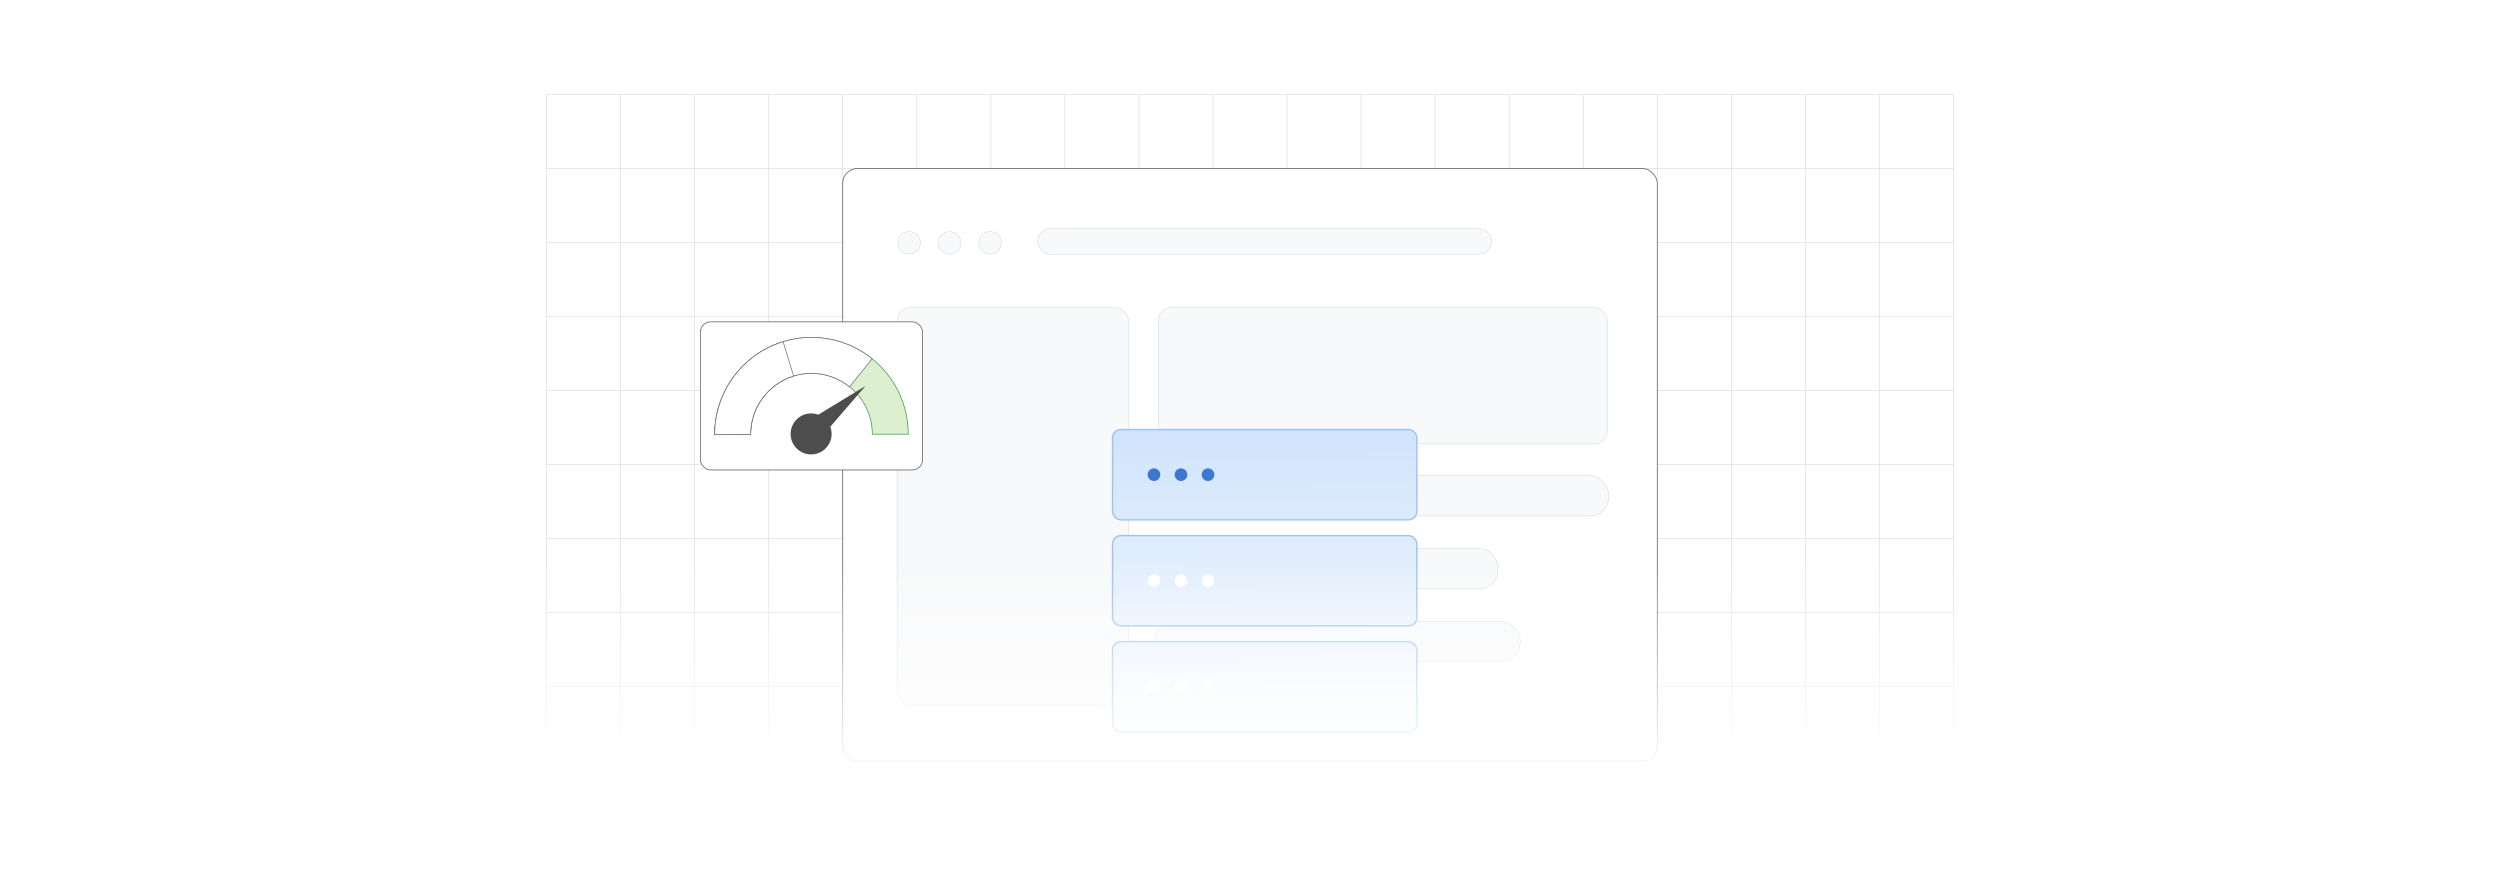 <?xml version="1.0" encoding="UTF-8"?><svg id="Layer_1" xmlns="http://www.w3.org/2000/svg" xmlns:xlink="http://www.w3.org/1999/xlink" viewBox="0 0 860 300"><defs><linearGradient id="linear-gradient" x1="424.977" y1="66.702" x2="424.977" y2="267.529" gradientUnits="userSpaceOnUse"><stop offset="0" stop-color="#e3e3e3"/><stop offset="1" stop-color="#fff"/></linearGradient><linearGradient id="linear-gradient-2" x1="434.595" y1="135.868" x2="436.893" y2="272.209" gradientUnits="userSpaceOnUse"><stop offset="0" stop-color="#cce1fc"/><stop offset="1" stop-color="#fff"/></linearGradient><linearGradient id="linear-gradient-3" x1="433.98" y1="135.879" x2="436.278" y2="272.219" xlink:href="#linear-gradient-2"/><linearGradient id="linear-gradient-4" x1="433.366" y1="135.889" x2="435.663" y2="272.229" xlink:href="#linear-gradient-2"/><linearGradient id="linear-gradient-5" x1="430" y1="267.572" x2="430" y2="193.274" gradientUnits="userSpaceOnUse"><stop offset="0" stop-color="#fff"/><stop offset=".224" stop-color="#fff" stop-opacity=".793"/><stop offset=".734" stop-color="#fff" stop-opacity=".279"/><stop offset="1" stop-color="#fff" stop-opacity="0"/></linearGradient><filter id="drop-shadow-8" filterUnits="userSpaceOnUse"><feOffset dx="2" dy="2"/><feGaussianBlur result="blur" stdDeviation="3"/><feFlood flood-color="#333" flood-opacity=".07"/><feComposite in2="blur" operator="in"/><feComposite in="SourceGraphic"/></filter></defs><rect y="0" width="860" height="300" rx="5" ry="5" fill="#fff" stroke-width="0"/><rect x="187.981" y="32.438" width="484.03" height="229.28" fill="none" stroke="#dadcdc" stroke-miterlimit="10" stroke-width=".235"/><polyline points="672.011 261.718 646.541 261.718 646.531 261.718 621.061 261.718 595.591 261.718 570.111 261.718 570.101 261.718 544.641 261.718 519.171 261.718 519.161 261.718 493.691 261.718 468.211 261.718 468.201 261.718 442.731 261.718 417.271 261.718 391.781 261.718 366.311 261.718 340.841 261.718 340.831 261.718 315.361 261.718 289.881 261.718 289.871 261.718 264.411 261.718 238.941 261.718 238.931 261.718 213.461 261.718 187.981 261.718" fill="none" stroke="#dadcdc" stroke-miterlimit="10" stroke-width=".235"/><polyline points="187.984 236.244 213.457 236.244 238.929 236.244 238.94 236.244 264.412 236.244 289.874 236.244 289.885 236.244 315.358 236.244 340.83 236.244 340.841 236.244 366.313 236.244 391.786 236.244 417.269 236.244 442.731 236.244 468.203 236.244 468.214 236.244 493.687 236.244 519.159 236.244 519.17 236.244 544.643 236.244 570.104 236.244 570.115 236.244 595.587 236.244 621.06 236.244 646.533 236.244 646.543 236.244 672.016 236.244" fill="none" stroke="#dadcdc" stroke-miterlimit="10" stroke-width=".235"/><polyline points="187.984 210.771 213.457 210.771 238.929 210.771 238.94 210.771 264.412 210.771 289.874 210.771 289.885 210.771 315.358 210.771 340.83 210.771 340.841 210.771 366.313 210.771 391.786 210.771 417.269 210.771 442.731 210.771 468.203 210.771 468.214 210.771 493.687 210.771 519.159 210.771 519.17 210.771 544.643 210.771 570.104 210.771 570.115 210.771 595.587 210.771 621.06 210.771 646.533 210.771 646.543 210.771 672.016 210.771" fill="none" stroke="#dadcdc" stroke-miterlimit="10" stroke-width=".235"/><polyline points="187.984 185.288 213.457 185.288 238.929 185.288 238.94 185.288 264.412 185.288 289.874 185.288 289.885 185.288 315.358 185.288 340.83 185.288 340.841 185.288 366.313 185.288 391.786 185.288 417.269 185.288 442.731 185.288 468.203 185.288 468.214 185.288 493.687 185.288 519.159 185.288 519.17 185.288 544.643 185.288 570.104 185.288 570.115 185.288 595.587 185.288 621.06 185.288 646.533 185.288 646.543 185.288 672.016 185.288" fill="none" stroke="#dadcdc" stroke-miterlimit="10" stroke-width=".235"/><polyline points="187.984 159.815 213.457 159.815 238.929 159.815 238.94 159.815 264.412 159.815 289.874 159.815 289.885 159.815 315.358 159.815 340.83 159.815 340.841 159.815 366.313 159.815 391.786 159.815 417.269 159.815 442.731 159.815 468.203 159.815 468.214 159.815 493.687 159.815 519.159 159.815 519.17 159.815 544.643 159.815 570.104 159.815 570.115 159.815 595.587 159.815 621.06 159.815 646.533 159.815 646.543 159.815 672.016 159.815" fill="none" stroke="#dadcdc" stroke-miterlimit="10" stroke-width=".235"/><polyline points="187.984 134.332 213.457 134.332 238.929 134.332 238.94 134.332 264.412 134.332 289.874 134.332 289.885 134.332 315.358 134.332 340.83 134.332 340.841 134.332 366.313 134.332 391.786 134.332 417.269 134.332 442.731 134.332 468.203 134.332 468.214 134.332 493.687 134.332 519.159 134.332 519.17 134.332 544.643 134.332 570.104 134.332 570.115 134.332 595.587 134.332 621.06 134.332 646.533 134.332 646.543 134.332 672.016 134.332" fill="none" stroke="#dadcdc" stroke-miterlimit="10" stroke-width=".235"/><polyline points="187.984 108.86 213.457 108.86 238.929 108.86 238.94 108.86 264.412 108.86 289.874 108.86 289.885 108.86 315.358 108.86 340.83 108.86 340.841 108.86 366.313 108.86 391.786 108.86 417.269 108.86 442.731 108.86 468.203 108.86 468.214 108.86 493.687 108.86 519.159 108.86 519.17 108.86 544.643 108.86 570.104 108.86 570.115 108.86 595.587 108.86 621.06 108.86 646.533 108.86 646.543 108.86 672.016 108.86" fill="none" stroke="#dadcdc" stroke-miterlimit="10" stroke-width=".235"/><polyline points="187.984 83.387 213.457 83.387 238.929 83.387 238.94 83.387 264.412 83.387 289.874 83.387 289.885 83.387 315.358 83.387 340.83 83.387 340.841 83.387 366.313 83.387 391.786 83.387 417.269 83.387 442.731 83.387 468.203 83.387 468.214 83.387 493.687 83.387 519.159 83.387 519.17 83.387 544.643 83.387 570.104 83.387 570.115 83.387 595.587 83.387 621.06 83.387 646.533 83.387 646.543 83.387 672.016 83.387" fill="none" stroke="#dadcdc" stroke-miterlimit="10" stroke-width=".235"/><polyline points="187.984 57.915 213.457 57.915 238.929 57.915 238.94 57.915 264.412 57.915 289.874 57.915 289.885 57.915 315.358 57.915 340.83 57.915 340.841 57.915 366.313 57.915 391.786 57.915 417.269 57.915 442.731 57.915 468.203 57.915 468.214 57.915 493.687 57.915 519.159 57.915 519.17 57.915 544.643 57.915 570.104 57.915 570.115 57.915 595.587 57.915 621.06 57.915 646.533 57.915 646.543 57.915 672.016 57.915" fill="none" stroke="#dadcdc" stroke-miterlimit="10" stroke-width=".235"/><line x1="672.016" y1="32.442" x2="672.016" y2="32.431" fill="none" stroke="#dadcdc" stroke-miterlimit="10" stroke-width=".235"/><polyline points="646.531 32.428 646.531 32.438 646.531 57.918 646.531 83.388 646.531 108.858 646.531 108.868 646.531 134.328 646.531 159.818 646.531 185.288 646.531 210.768 646.531 236.248 646.531 261.718" fill="none" stroke="#dadcdc" stroke-miterlimit="10" stroke-width=".235"/><polyline points="621.061 32.428 621.061 32.438 621.061 57.918 621.061 83.388 621.061 108.858 621.061 108.868 621.061 134.328 621.061 159.818 621.061 185.288 621.061 210.768 621.061 236.248 621.061 261.718" fill="none" stroke="#dadcdc" stroke-miterlimit="10" stroke-width=".235"/><polyline points="595.591 32.428 595.591 32.438 595.591 57.918 595.591 83.388 595.591 108.858 595.591 108.868 595.591 134.328 595.591 159.818 595.591 185.288 595.591 210.768 595.591 236.248 595.591 261.718" fill="none" stroke="#dadcdc" stroke-miterlimit="10" stroke-width=".235"/><polyline points="570.101 32.428 570.101 32.438 570.101 57.918 570.101 83.388 570.101 108.858 570.101 108.868 570.101 134.328 570.101 159.818 570.101 185.288 570.101 210.768 570.101 236.248 570.101 261.718" fill="none" stroke="#dadcdc" stroke-miterlimit="10" stroke-width=".235"/><polyline points="544.641 32.428 544.641 32.438 544.641 57.918 544.641 83.388 544.641 108.858 544.641 108.868 544.641 134.328 544.641 159.818 544.641 185.288 544.641 210.768 544.641 236.248 544.641 261.718" fill="none" stroke="#dadcdc" stroke-miterlimit="10" stroke-width=".235"/><polyline points="519.161 32.428 519.161 32.438 519.161 57.918 519.161 83.388 519.161 108.858 519.161 108.868 519.161 134.328 519.161 159.818 519.161 185.288 519.161 210.768 519.161 236.248 519.161 261.718" fill="none" stroke="#dadcdc" stroke-miterlimit="10" stroke-width=".235"/><polyline points="493.691 32.428 493.691 32.438 493.691 57.918 493.691 83.388 493.691 108.858 493.691 108.868 493.691 134.328 493.691 159.818 493.691 185.288 493.691 210.768 493.691 236.248 493.691 261.718" fill="none" stroke="#dadcdc" stroke-miterlimit="10" stroke-width=".235"/><polyline points="468.201 32.428 468.201 32.438 468.201 57.918 468.201 83.388 468.201 108.858 468.201 108.868 468.201 134.328 468.201 159.818 468.201 185.288 468.201 210.768 468.201 236.248 468.201 261.718" fill="none" stroke="#dadcdc" stroke-miterlimit="10" stroke-width=".235"/><polyline points="442.731 32.428 442.731 32.438 442.731 57.918 442.731 83.388 442.731 108.858 442.731 108.868 442.731 134.328 442.731 159.818 442.731 185.288 442.731 210.768 442.731 236.248 442.731 261.718" fill="none" stroke="#dadcdc" stroke-miterlimit="10" stroke-width=".235"/><polyline points="417.271 32.428 417.271 32.438 417.271 57.918 417.271 83.388 417.271 108.858 417.271 108.868 417.271 134.328 417.271 159.818 417.271 185.288 417.271 210.768 417.271 236.248 417.271 261.718" fill="none" stroke="#dadcdc" stroke-miterlimit="10" stroke-width=".235"/><polyline points="391.781 32.428 391.781 32.438 391.781 57.918 391.781 83.388 391.781 108.858 391.781 108.868 391.781 134.328 391.781 159.818 391.781 185.288 391.781 210.768 391.781 236.248 391.781 261.718" fill="none" stroke="#dadcdc" stroke-miterlimit="10" stroke-width=".235"/><polyline points="366.311 32.428 366.311 32.438 366.311 57.918 366.311 83.388 366.311 108.858 366.311 108.868 366.311 134.328 366.311 159.818 366.311 185.288 366.311 210.768 366.311 236.248 366.311 261.718" fill="none" stroke="#dadcdc" stroke-miterlimit="10" stroke-width=".235"/><polyline points="340.831 32.428 340.831 32.438 340.831 57.918 340.831 83.388 340.831 108.858 340.831 108.868 340.831 134.328 340.831 159.818 340.831 185.288 340.831 210.768 340.831 236.248 340.831 261.718" fill="none" stroke="#dadcdc" stroke-miterlimit="10" stroke-width=".235"/><polyline points="315.361 32.428 315.361 32.438 315.361 57.918 315.361 83.388 315.361 108.858 315.361 108.868 315.361 134.328 315.361 159.818 315.361 185.288 315.361 210.768 315.361 236.248 315.361 261.718" fill="none" stroke="#dadcdc" stroke-miterlimit="10" stroke-width=".235"/><polyline points="289.871 32.428 289.871 32.438 289.871 57.918 289.871 83.388 289.871 108.858 289.871 108.868 289.871 134.328 289.871 159.818 289.871 185.288 289.871 210.768 289.871 236.248 289.871 261.718" fill="none" stroke="#dadcdc" stroke-miterlimit="10" stroke-width=".235"/><polyline points="264.411 32.428 264.411 32.438 264.411 57.918 264.411 83.388 264.411 108.858 264.411 108.868 264.411 134.328 264.411 159.818 264.411 185.288 264.411 210.768 264.411 236.248 264.411 261.718" fill="none" stroke="#dadcdc" stroke-miterlimit="10" stroke-width=".235"/><polyline points="238.931 32.428 238.931 32.438 238.931 57.918 238.931 83.388 238.931 108.858 238.931 108.868 238.931 134.328 238.931 159.818 238.931 185.288 238.931 210.768 238.931 236.248 238.931 261.718" fill="none" stroke="#dadcdc" stroke-miterlimit="10" stroke-width=".235"/><polyline points="213.461 32.428 213.461 32.438 213.461 57.918 213.461 83.388 213.461 108.858 213.461 108.868 213.461 134.328 213.461 159.818 213.461 185.288 213.461 210.768 213.461 236.248 213.461 261.718" fill="none" stroke="#dadcdc" stroke-miterlimit="10" stroke-width=".235"/><rect x="289.885" y="57.97" width="280.23" height="203.812" rx="5.115" ry="5.115" fill="#fff" stroke="#6d6e71" stroke-miterlimit="10" stroke-width=".293"/><circle cx="312.76" cy="83.528" r="3.88" fill="#f8f9fa" stroke="#cfd1d2" stroke-miterlimit="10" stroke-width=".16"/><circle cx="326.685" cy="83.528" r="3.88" fill="#f8f9fa" stroke="#cfd1d2" stroke-miterlimit="10" stroke-width=".16"/><circle cx="340.609" cy="83.528" r="3.88" fill="#f8f9fa" stroke="#cfd1d2" stroke-miterlimit="10" stroke-width=".16"/><rect x="308.622" y="105.803" width="79.617" height="136.766" rx="4.64" ry="4.64" fill="#f8f9fa" stroke="#cfd1d2" stroke-miterlimit="10" stroke-width=".16"/><rect x="398.497" y="105.803" width="154.421" height="46.891" rx="4.544" ry="4.544" fill="#f8f9fa" stroke="#cfd1d2" stroke-miterlimit="10" stroke-width=".16"/><rect x="397.166" y="163.656" width="156.209" height="13.816" rx="6.471" ry="6.471" fill="#f8f9fa" stroke="#cfd1d2" stroke-miterlimit="10" stroke-width=".16"/><rect x="356.953" y="78.596" width="156.209" height="8.84" rx="4.42" ry="4.42" fill="#f8f9fa" stroke="#cfd1d2" stroke-miterlimit="10" stroke-width=".16"/><rect x="397.166" y="188.724" width="55.623" height="13.816" rx="6.162" ry="6.162" fill="url(#linear-gradient)" stroke-width="0"/><rect x="459.587" y="188.724" width="55.623" height="13.816" rx="6.162" ry="6.162" fill="#f8f9fa" stroke="#cfd1d2" stroke-miterlimit="10" stroke-width=".16"/><rect x="397.166" y="213.749" width="125.808" height="13.816" rx="6.908" ry="6.908" fill="#f8f9fa" stroke="#cfd1d2" stroke-miterlimit="10" stroke-width=".16"/><rect x="382.716" y="147.76" width="104.683" height="31.06" rx="2.894" ry="2.894" fill="url(#linear-gradient-2)" stroke="#9ec2f2" stroke-miterlimit="10" stroke-width=".5"/><circle cx="396.965" cy="163.29" r="2.175" fill="#3b79d1" stroke-width="0"/><circle cx="406.264" cy="163.29" r="2.175" fill="#3b79d1" stroke-width="0"/><circle cx="415.562" cy="163.29" r="2.175" fill="#3b79d1" stroke-width="0"/><rect x="382.716" y="184.241" width="104.683" height="31.06" rx="2.894" ry="2.894" fill="url(#linear-gradient-3)" stroke="#9ec2f2" stroke-miterlimit="10" stroke-width=".5"/><circle cx="396.965" cy="199.771" r="2.175" fill="#fff" stroke-width="0"/><circle cx="406.264" cy="199.771" r="2.175" fill="#fff" stroke-width="0"/><circle cx="415.562" cy="199.771" r="2.175" fill="#fff" stroke-width="0"/><rect x="382.716" y="220.723" width="104.683" height="31.06" rx="2.894" ry="2.894" fill="url(#linear-gradient-4)" stroke="#9ec2f2" stroke-miterlimit="10" stroke-width=".5"/><circle cx="396.965" cy="236.253" r="2.175" fill="#fff" stroke-width="0"/><circle cx="406.264" cy="236.253" r="2.175" fill="#fff" stroke-width="0"/><circle cx="415.562" cy="236.253" r="2.175" fill="#fff" stroke-width="0"/><rect x="124.894" y="193.274" width="610.213" height="74.298" fill="url(#linear-gradient-5)" stroke-width="0"/><g filter="url(#drop-shadow-8)"><rect x="238.931" y="108.711" width="76.43" height="50.953" rx="3.536" ry="3.536" fill="#fff" stroke="#6d6e71" stroke-miterlimit="10" stroke-width=".293"/><path d="M298.008,121.425c-.022-.018-.04-.037-.062-.051-.044-.037-.088-.07-.132-.106-.124-.102-.252-.201-.384-.3-.179-.139-.362-.278-.549-.413-.19-.139-.38-.278-.574-.413-.384-.271-.775-.534-1.171-.79-3.874-2.498-8.3-4.207-13.056-4.913-.446-.07-.896-.128-1.35-.172-.022-.004-.044-.004-.066-.007-.15-.015-.3-.033-.454-.044-.113-.011-.227-.022-.344-.029-.15-.015-.3-.026-.454-.033-.095-.011-.19-.015-.289-.018-.124-.011-.249-.018-.377-.022-.205-.011-.41-.018-.615-.026-.329-.011-.658-.015-.988-.015-1.141,0-2.268.059-3.384.172-.274.029-.545.059-.82.095-.238.029-.476.062-.71.099-.208.033-.413.066-.618.099-1.445.238-2.857.574-4.229.999-.212.066-.421.132-.633.201-.099.029-.194.062-.293.095-.011.004-.018.007-.029.011-.102.037-.201.07-.304.106-.208.073-.413.146-.618.223-.41.154-.82.315-1.222.483-.326.139-.655.282-.977.432-.271.121-.538.249-.801.377-.691.333-1.368.695-2.03,1.083-.165.099-.329.194-.494.293-.161.099-.326.198-.486.3-.161.102-.322.205-.483.307-1.288.841-2.513,1.767-3.662,2.766-.132.117-.263.231-.391.347-.073.066-.143.128-.212.194-.146.132-.293.267-.435.402-.179.172-.358.344-.538.519-.176.172-.351.351-.523.53-.49.505-.962,1.028-1.419,1.562-1.782,2.082-3.303,4.394-4.525,6.877-.099.208-.201.417-.3.629-.018.04-.037.081-.055.121-.102.216-.198.428-.293.647-.102.234-.201.468-.3.706-.051.128-.106.26-.154.391-.015.033-.029.066-.04.099-.022.048-.037.091-.055.135-.048.121-.091.241-.139.366-.022.059-.044.121-.066.179-.048.128-.095.256-.135.384-.04.102-.077.208-.113.311-.062.172-.121.344-.172.519-.048.146-.095.293-.139.439-.018.055-.037.11-.055.165-.026.084-.048.165-.07.249-.033.102-.062.208-.091.311-.059.212-.117.421-.176.633-.018.081-.044.157-.066.241-.007.026-.015.055-.022.081-.044.179-.088.358-.128.534,0,.011-.004.022-.007.029-.044.179-.084.358-.121.538-.04.19-.081.38-.117.571-.022.11-.044.216-.062.326-.018.084-.033.165-.048.249-.004.022-.007.04-.011.062-.044.249-.088.505-.124.757-.018.106-.037.216-.051.322-.004.029-.007.062-.011.091-.018.139-.04.274-.055.413-.037.274-.07.552-.099.83-.007.088-.018.176-.026.267-.018.179-.033.362-.048.545v.026c0,.007-.004.011-.004.018-.018.22-.033.439-.04.662-.004.015-.004.029-.004.048-.007.102-.011.205-.015.311-.004.048-.007.095-.007.146-.004.073-.007.15-.007.227-.007.095-.007.187-.011.282-.007.285-.011.567-.011.852v.11l12.35-.04v-.07c0-9.405,6.237-17.384,14.794-20.014,1.942-.596,4.002-.918,6.138-.918,4.964,0,9.526,1.734,13.115,4.631,4.767,3.837,7.818,9.72,7.818,16.301h12.354c0-10.484-4.847-19.835-12.423-25.933Z" fill="#dcefce" stroke="#3d9b43" stroke-miterlimit="10" stroke-width=".25"/><path d="M298.007,121.421v.004l-7.748,9.632c-3.589-2.897-8.15-4.631-13.115-4.631-2.136,0-4.196.322-6.138.918-8.556,2.63-14.794,10.609-14.794,20.014v.07l-12.35.04v-.11c0-.285.004-.567.011-.852.004-.095.004-.187.011-.282,0-.077.004-.154.007-.227,0-.051.004-.099.007-.146.004-.106.007-.208.015-.311,0-.018,0-.033.004-.048.011-.227.026-.454.044-.68v-.026c.015-.183.029-.366.048-.545.007-.091.018-.179.026-.267.029-.278.062-.556.099-.83.015-.139.037-.274.055-.413s.04-.278.062-.413c.037-.252.081-.508.124-.757.004-.022.007-.04.011-.062.015-.084.029-.165.048-.249.018-.11.04-.216.062-.326.037-.19.077-.381.117-.571.037-.179.077-.358.121-.538.004-.007.007-.018.007-.029.048-.208.099-.41.15-.615.022-.084.048-.161.066-.241.059-.212.117-.421.176-.633.029-.102.059-.208.091-.311.022-.084.044-.165.07-.249.018-.055.037-.11.055-.165.044-.146.091-.293.139-.439.029-.091.059-.183.091-.274.026-.081.055-.165.081-.245.037-.102.073-.208.113-.311.04-.128.088-.256.135-.384.084-.227.172-.454.26-.68.015-.033.026-.066.04-.099,3.72-9.306,11.542-16.597,21.181-19.59,1.372-.424,2.784-.765,4.225-1.013.205-.033.41-.066.618-.099.234-.037.472-.07.71-.099.274-.037.545-.066.82-.095,1.116-.113,2.243-.172,3.384-.172.329,0,.658.004.988.015.205.007.41.015.615.026.128.004.252.011.377.022.099.004.194.007.289.018.154.007.304.018.454.033.117.007.23.018.344.029.154.011.304.029.454.044.022.004.044.004.066.007.454.048.904.106,1.35.172,4.642.699,9.094,2.37,13.056,4.913.395.256.786.519,1.171.79.194.135.384.274.574.413.187.135.369.274.549.413.132.099.26.198.384.3.044.037.088.07.132.106.022.015.044.033.062.048Z" fill="#fff" stroke="#6d6e71" stroke-miterlimit="10" stroke-width=".245"/><path d="M271.005,127.344c-8.556,2.63-14.794,10.609-14.794,20.014v.07l-12.35.04v-.11c0-.285.004-.567.011-.852.004-.095.004-.187.011-.282,0-.077.004-.154.007-.227,0-.051.004-.099.007-.146.004-.106.007-.208.015-.311,0-.018,0-.033.004-.048.007-.223.022-.443.04-.662,0-.007.004-.011.004-.018v-.026c.015-.183.029-.366.048-.545.007-.091.018-.179.026-.267.029-.278.062-.556.099-.83.015-.139.037-.274.055-.413.004-.029.007-.062.011-.091.015-.106.033-.216.051-.322.037-.252.081-.508.124-.757.004-.022.007-.04.011-.062.015-.084.029-.165.048-.249.018-.11.04-.216.062-.326.037-.19.077-.381.117-.571.037-.179.077-.358.121-.538.004-.007.007-.018.007-.029.04-.176.084-.355.128-.534.007-.026.015-.055.022-.081.022-.084.048-.161.066-.241.059-.212.117-.421.176-.633.029-.102.059-.208.091-.311.04-.139.081-.274.124-.413.073-.238.15-.476.231-.713.062-.186.124-.373.194-.556.04-.128.088-.256.135-.384.022-.059.044-.121.066-.179.048-.124.091-.245.139-.366.018-.044.033-.088.055-.135.062-.165.128-.329.194-.49.099-.238.198-.472.3-.706.095-.22.19-.432.293-.647.018-.04.037-.081.055-.121,1.569-3.347,3.684-6.417,6.245-9.069.347-.358.699-.71,1.061-1.05.143-.135.289-.271.435-.402.07-.066.139-.128.212-.194.128-.117.26-.231.391-.347,1.149-.999,2.374-1.924,3.662-2.766.161-.102.322-.205.483-.307.161-.102.326-.201.486-.3.165-.099.329-.194.494-.293.662-.38,1.339-.743,2.03-1.083.263-.128.53-.256.801-.377.322-.15.651-.293.977-.432.402-.168.812-.329,1.222-.483.205-.077.41-.15.618-.223.208-.073.417-.143.626-.212.212-.07.421-.135.633-.201l.004.015,3.618,11.794Z" fill="#fff" stroke="#6d6e71" stroke-miterlimit="10" stroke-width=".245"/><polygon points="295.725 130.769 277.584 141.817 282.125 146.531 295.725 130.769" fill="#4d4d4d" stroke-width="0"/><circle cx="277.024" cy="147.27" r="7.054" fill="#4d4d4d" stroke-width="0"/></g></svg>